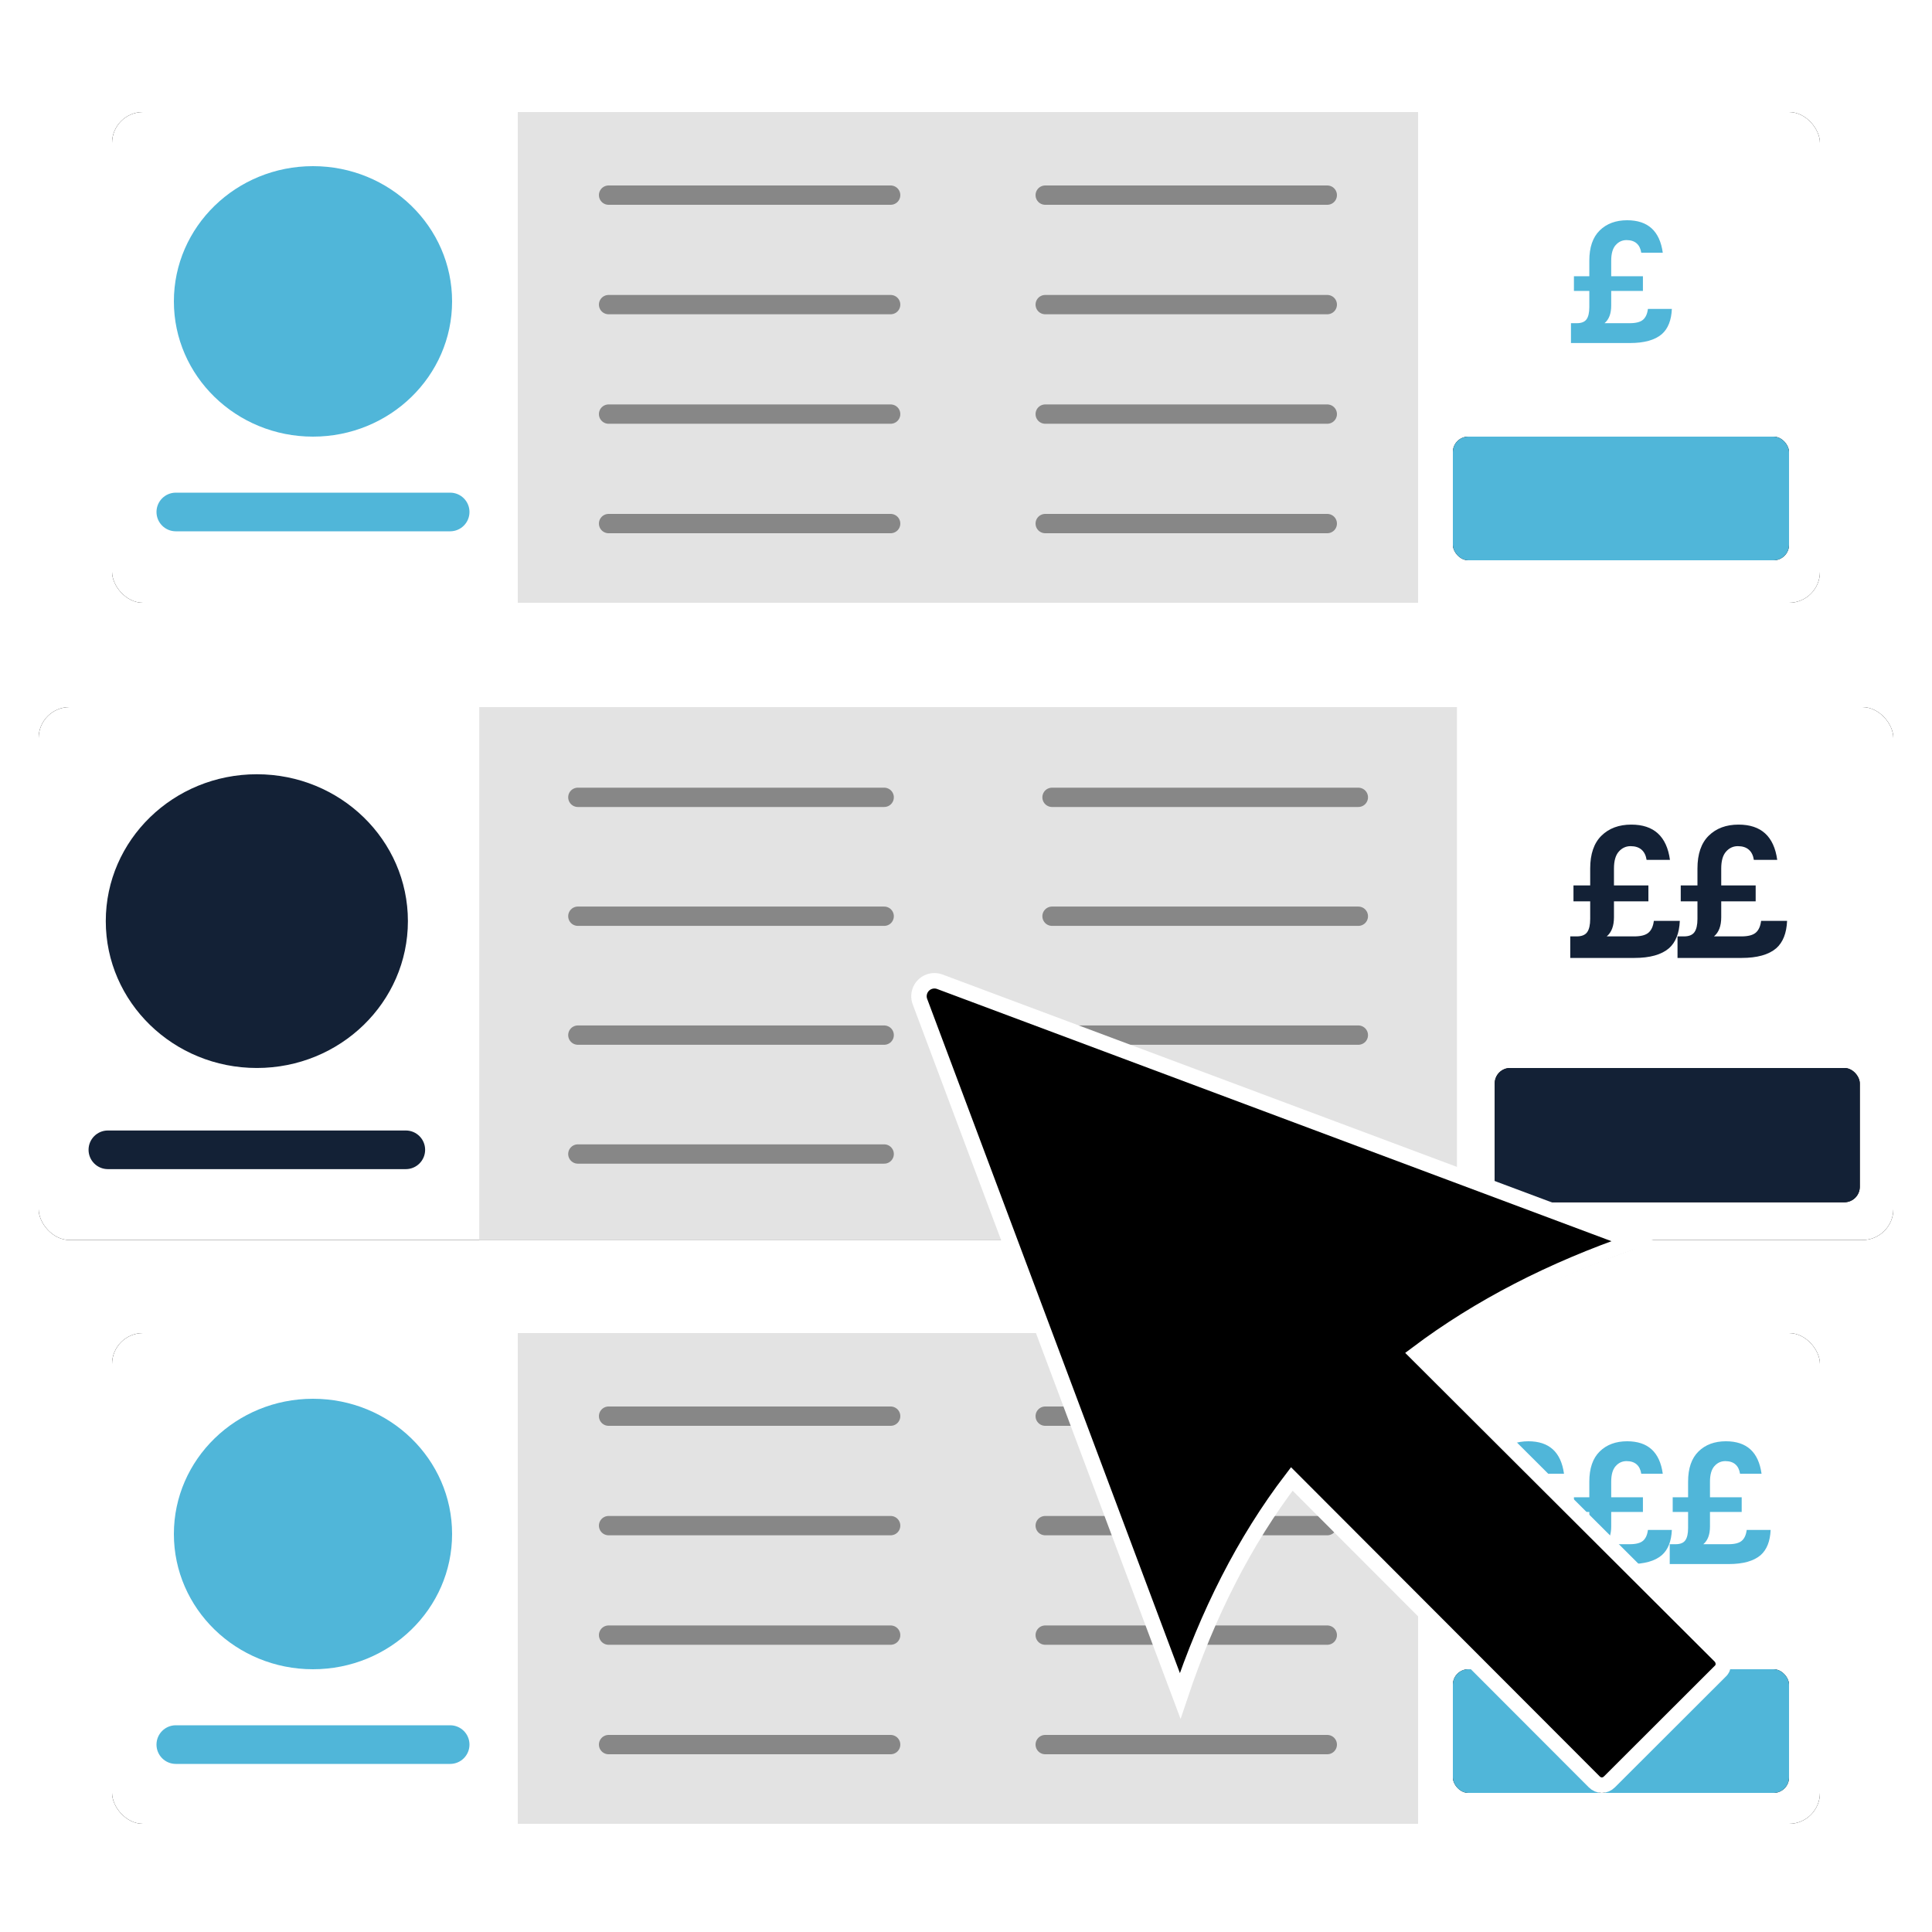 <?xml version="1.0" encoding="UTF-8"?>
<svg width="500px" height="500px" viewBox="0 0 500 500" version="1.1" xmlns="http://www.w3.org/2000/svg" xmlns:xlink="http://www.w3.org/1999/xlink">
    <!-- Generator: Sketch 49.1 (51147) - http://www.bohemiancoding.com/sketch -->
    <title>Subscription Sign Up / Steps / 1</title>
    <desc>Created with Sketch.</desc>
    <defs>
        <rect id="path-1" x="29" y="29" width="442" height="127" rx="8"></rect>
        <filter x="-1.4%" y="-4.7%" width="102.7%" height="109.4%" filterUnits="objectBoundingBox" id="filter-2">
            <feOffset dx="0" dy="0" in="SourceAlpha" result="shadowOffsetOuter1"></feOffset>
            <feGaussianBlur stdDeviation="2" in="shadowOffsetOuter1" result="shadowBlurOuter1"></feGaussianBlur>
            <feColorMatrix values="0 0 0 0 0   0 0 0 0 0   0 0 0 0 0  0 0 0 0.5 0" type="matrix" in="shadowBlurOuter1"></feColorMatrix>
        </filter>
        <rect id="path-3" x="29" y="345" width="442" height="127" rx="8"></rect>
        <filter x="-1.4%" y="-4.7%" width="102.7%" height="109.4%" filterUnits="objectBoundingBox" id="filter-4">
            <feOffset dx="0" dy="0" in="SourceAlpha" result="shadowOffsetOuter1"></feOffset>
            <feGaussianBlur stdDeviation="2" in="shadowOffsetOuter1" result="shadowBlurOuter1"></feGaussianBlur>
            <feColorMatrix values="0 0 0 0 0   0 0 0 0 0   0 0 0 0 0  0 0 0 0.5 0" type="matrix" in="shadowBlurOuter1"></feColorMatrix>
        </filter>
        <rect id="path-5" x="376" y="113" width="87" height="32" rx="4"></rect>
        <filter x="-6.9%" y="-18.8%" width="113.8%" height="137.5%" filterUnits="objectBoundingBox" id="filter-6">
            <feOffset dx="0" dy="0" in="SourceAlpha" result="shadowOffsetOuter1"></feOffset>
            <feGaussianBlur stdDeviation="2" in="shadowOffsetOuter1" result="shadowBlurOuter1"></feGaussianBlur>
            <feColorMatrix values="0 0 0 0 0   0 0 0 0 0   0 0 0 0 0  0 0 0 0.5 0" type="matrix" in="shadowBlurOuter1"></feColorMatrix>
        </filter>
        <rect id="path-7" x="376" y="432" width="87" height="32" rx="4"></rect>
        <filter x="-6.9%" y="-18.8%" width="113.8%" height="137.5%" filterUnits="objectBoundingBox" id="filter-8">
            <feOffset dx="0" dy="0" in="SourceAlpha" result="shadowOffsetOuter1"></feOffset>
            <feGaussianBlur stdDeviation="2" in="shadowOffsetOuter1" result="shadowBlurOuter1"></feGaussianBlur>
            <feColorMatrix values="0 0 0 0 0   0 0 0 0 0   0 0 0 0 0  0 0 0 0.5 0" type="matrix" in="shadowBlurOuter1"></feColorMatrix>
        </filter>
        <rect id="path-9" x="0" y="0" width="480" height="137.919" rx="8"></rect>
        <filter x="-2.8%" y="-9.8%" width="105.6%" height="119.6%" filterUnits="objectBoundingBox" id="filter-10">
            <feMorphology radius="1.5" operator="dilate" in="SourceAlpha" result="shadowSpreadOuter1"></feMorphology>
            <feOffset dx="0" dy="0" in="shadowSpreadOuter1" result="shadowOffsetOuter1"></feOffset>
            <feGaussianBlur stdDeviation="3" in="shadowOffsetOuter1" result="shadowBlurOuter1"></feGaussianBlur>
            <feColorMatrix values="0 0 0 0 0   0 0 0 0 0   0 0 0 0 0  0 0 0 0.5 0" type="matrix" in="shadowBlurOuter1"></feColorMatrix>
        </filter>
        <rect id="path-11" x="376.833" y="93.394" width="94.48" height="34.751" rx="4"></rect>
        <filter x="-6.4%" y="-17.3%" width="112.7%" height="134.5%" filterUnits="objectBoundingBox" id="filter-12">
            <feOffset dx="0" dy="0" in="SourceAlpha" result="shadowOffsetOuter1"></feOffset>
            <feGaussianBlur stdDeviation="2" in="shadowOffsetOuter1" result="shadowBlurOuter1"></feGaussianBlur>
            <feColorMatrix values="0 0 0 0 0   0 0 0 0 0   0 0 0 0 0  0 0 0 0.5 0" type="matrix" in="shadowBlurOuter1"></feColorMatrix>
        </filter>
        <path d="M8.231,3.078 L187.88,70.265 C166.615,77.58 147.823,87.223 131.709,99.339 L210.135,177.578 C211.288,178.732 211.288,180.586 210.135,181.575 L181.534,210.135 C180.38,211.288 178.731,211.288 177.578,210.135 L99.318,131.751 C87.037,147.824 77.559,166.616 70.429,187.881 L3.085,8.229 C2.309,6.16 3.358,3.855 5.426,3.08 C6.33,2.741 7.327,2.74 8.231,3.078 Z" id="path-13"></path>
        <filter x="-6.4%" y="-5.5%" width="112.8%" height="112.8%" filterUnits="objectBoundingBox" id="filter-14">
            <feMorphology radius="3" operator="dilate" in="SourceAlpha" result="shadowSpreadOuter1"></feMorphology>
            <feOffset dx="0" dy="2" in="shadowSpreadOuter1" result="shadowOffsetOuter1"></feOffset>
            <feGaussianBlur stdDeviation="2.5" in="shadowOffsetOuter1" result="shadowBlurOuter1"></feGaussianBlur>
            <feComposite in="shadowBlurOuter1" in2="SourceAlpha" operator="out" result="shadowBlurOuter1"></feComposite>
            <feColorMatrix values="0 0 0 0 0   0 0 0 0 0   0 0 0 0 0  0 0 0 0.5 0" type="matrix" in="shadowBlurOuter1"></feColorMatrix>
        </filter>
    </defs>
    <g id="Subscription-Sign-Up-/-Steps-/-1" stroke="none" stroke-width="1" fill="none" fill-rule="evenodd">
        <g id="Rectangle-19">
            <use fill="black" fill-opacity="1" filter="url(#filter-2)" xlink:href="#path-1"></use>
            <use fill="#FFFFFF" fill-rule="evenodd" xlink:href="#path-1"></use>
        </g>
        <g id="Rectangle-19">
            <use fill="black" fill-opacity="1" filter="url(#filter-4)" xlink:href="#path-3"></use>
            <use fill="#FFFFFF" fill-rule="evenodd" xlink:href="#path-3"></use>
        </g>
        <rect id="Rectangle-20" fill="#E3E3E3" x="134" y="29" width="233" height="127"></rect>
        <rect id="Rectangle-20" fill="#E3E3E3" x="134" y="345" width="233" height="127"></rect>
        <g id="Rectangle-21">
            <use fill="black" fill-opacity="1" filter="url(#filter-6)" xlink:href="#path-5"></use>
            <use fill="#50B6D9" fill-rule="evenodd" xlink:href="#path-5"></use>
        </g>
        <g id="Rectangle-21">
            <use fill="black" fill-opacity="1" filter="url(#filter-8)" xlink:href="#path-7"></use>
            <use fill="#50B6D9" fill-rule="evenodd" xlink:href="#path-7"></use>
        </g>
        <ellipse id="Oval-5" fill="#50B6D9" cx="81" cy="78" rx="36" ry="35"></ellipse>
        <ellipse id="Oval-5" fill="#50B6D9" cx="81" cy="397" rx="36" ry="35"></ellipse>
        <path d="M45.5,137.5 C42.739,137.5 40.5,135.261 40.5,132.5 C40.5,129.739 42.739,127.5 45.5,127.5 L116.5,127.5 C119.261,127.5 121.5,129.739 121.5,132.5 C121.5,135.261 119.261,137.5 116.5,137.5 L45.5,137.5 Z" id="Line" fill="#50B6D9" fill-rule="nonzero"></path>
        <path d="M45.5,456.5 C42.739,456.5 40.5,454.261 40.5,451.5 C40.5,448.739 42.739,446.5 45.5,446.5 L116.5,446.5 C119.261,446.5 121.5,448.739 121.5,451.5 C121.5,454.261 119.261,456.5 116.5,456.5 L45.5,456.5 Z" id="Line" fill="#50B6D9" fill-rule="nonzero"></path>
        <g id="Group" transform="translate(157, 49)" stroke="#878787" stroke-linecap="round" stroke-width="5">
            <path d="M0.5,1.5 L73.5,1.5" id="Line-2"></path>
            <path d="M113.5,1.5 L186.5,1.5" id="Line-2"></path>
            <path d="M0.5,29.833 L73.5,29.833" id="Line-2"></path>
            <path d="M113.5,29.833 L186.5,29.833" id="Line-2"></path>
            <path d="M0.5,58.167 L73.5,58.167" id="Line-2"></path>
            <path d="M113.5,58.167 L186.5,58.167" id="Line-2"></path>
            <path d="M0.5,86.5 L73.5,86.5" id="Line-2"></path>
            <path d="M113.5,86.5 L186.5,86.5" id="Line-2"></path>
        </g>
        <g id="Group" transform="translate(157, 365)" stroke="#878787" stroke-linecap="round" stroke-width="5">
            <path d="M0.5,1.5 L73.5,1.5" id="Line-2"></path>
            <path d="M113.5,1.5 L186.5,1.5" id="Line-2"></path>
            <path d="M0.5,29.833 L73.5,29.833" id="Line-2"></path>
            <path d="M113.5,29.833 L186.5,29.833" id="Line-2"></path>
            <path d="M0.5,58.167 L73.5,58.167" id="Line-2"></path>
            <path d="M113.5,58.167 L186.5,58.167" id="Line-2"></path>
            <path d="M0.5,86.5 L73.5,86.5" id="Line-2"></path>
            <path d="M113.5,86.5 L186.5,86.5" id="Line-2"></path>
        </g>
        <g id="Group-2" transform="translate(10, 183)">
            <g id="Rectangle-19">
                <use fill="black" fill-opacity="1" filter="url(#filter-10)" xlink:href="#path-9"></use>
                <use fill="#FFFFFF" fill-rule="evenodd" xlink:href="#path-9"></use>
            </g>
            <rect id="Rectangle-20" fill="#E3E3E3" x="114.027" y="0" width="253.032" height="137.919"></rect>
            <g id="Rectangle-21">
                <use fill="black" fill-opacity="1" filter="url(#filter-12)" xlink:href="#path-11"></use>
                <use fill="#132136" fill-rule="evenodd" xlink:href="#path-11"></use>
            </g>
            <ellipse id="Oval-5" fill="#132136" cx="56.471" cy="55.385" rx="39.095" ry="38.009"></ellipse>
            <path d="M17.919,119.57 C15.157,119.57 12.919,117.332 12.919,114.57 C12.919,111.809 15.157,109.57 17.919,109.57 L95.023,109.57 C97.784,109.57 100.023,111.809 100.023,114.57 C100.023,117.332 97.784,119.57 95.023,119.57 L17.919,119.57 Z" id="Line" fill="#132136" fill-rule="nonzero"></path>
            <g id="Group" transform="translate(139.005, 21.719)" stroke="#878787" stroke-linecap="round" stroke-width="5">
                <path d="M0.543,1.629 L79.819,1.629" id="Line-2"></path>
                <path d="M123.258,1.629 L202.534,1.629" id="Line-2"></path>
                <path d="M0.543,32.398 L79.819,32.398" id="Line-2"></path>
                <path d="M123.258,32.398 L202.534,32.398" id="Line-2"></path>
                <path d="M0.543,63.167 L79.819,63.167" id="Line-2"></path>
                <path d="M123.258,63.167 L202.534,63.167" id="Line-2"></path>
                <path d="M0.543,93.937 L79.819,93.937" id="Line-2"></path>
                <path d="M123.258,93.937 L202.534,93.937" id="Line-2"></path>
            </g>
            <path d="M396.38,59.338 L398.048,59.338 C399.334,59.338 400.237,58.973 400.759,58.243 C401.28,57.513 401.541,56.366 401.541,54.803 L401.541,50.268 L397.214,50.268 L397.214,46.15 L401.541,46.15 L401.541,41.771 C401.541,38.018 402.514,35.186 404.46,33.274 C406.406,31.363 408.977,30.407 412.174,30.407 C418.013,30.407 421.349,33.448 422.183,39.529 L416.136,39.529 C415.962,38.383 415.528,37.505 414.833,36.897 C414.138,36.289 413.191,35.985 411.992,35.985 C410.793,35.985 409.777,36.454 408.943,37.392 C408.109,38.331 407.692,39.79 407.692,41.771 L407.692,46.15 L416.605,46.15 L416.605,50.268 L407.692,50.268 L407.692,54.386 C407.692,56.644 407.066,58.295 405.815,59.338 L412.904,59.338 C414.642,59.338 415.884,59.016 416.631,58.373 C417.378,57.73 417.839,56.714 418.013,55.324 L424.737,55.324 C424.598,58.521 423.66,60.884 421.922,62.413 C419.976,64.081 416.988,64.915 412.956,64.915 L396.38,64.915 L396.38,59.338 Z M424.14,59.338 L425.809,59.338 C427.094,59.338 427.998,58.973 428.519,58.243 C429.04,57.513 429.301,56.366 429.301,54.803 L429.301,50.268 L424.974,50.268 L424.974,46.15 L429.301,46.15 L429.301,41.771 C429.301,38.018 430.274,35.186 432.22,33.274 C434.166,31.363 436.738,30.407 439.935,30.407 C445.773,30.407 449.109,33.448 449.943,39.529 L443.896,39.529 C443.723,38.383 443.288,37.505 442.593,36.897 C441.898,36.289 440.951,35.985 439.752,35.985 C438.553,35.985 437.537,36.454 436.703,37.392 C435.869,38.331 435.452,39.79 435.452,41.771 L435.452,46.15 L444.366,46.15 L444.366,50.268 L435.452,50.268 L435.452,54.386 C435.452,56.644 434.826,58.295 433.575,59.338 L440.665,59.338 C442.402,59.338 443.645,59.016 444.392,58.373 C445.139,57.73 445.599,56.714 445.773,55.324 L452.497,55.324 C452.358,58.521 451.42,60.884 449.683,62.413 C447.736,64.081 444.748,64.915 440.717,64.915 L424.14,64.915 L424.14,59.338 Z" id="£££" fill="#132136"></path>
        </g>
        <path d="M406.563,83.64 L408.099,83.64 C409.283,83.64 410.115,83.304 410.595,82.632 C411.075,81.96 411.315,80.904 411.315,79.464 L411.315,75.288 L407.331,75.288 L407.331,71.496 L411.315,71.496 L411.315,67.464 C411.315,64.008 412.211,61.4 414.003,59.64 C415.795,57.88 418.163,57 421.107,57 C426.483,57 429.555,59.8 430.323,65.4 L424.755,65.4 C424.595,64.344 424.195,63.536 423.555,62.976 C422.915,62.416 422.043,62.136 420.939,62.136 C419.835,62.136 418.899,62.568 418.131,63.432 C417.363,64.296 416.979,65.64 416.979,67.464 L416.979,71.496 L425.187,71.496 L425.187,75.288 L416.979,75.288 L416.979,79.08 C416.979,81.16 416.403,82.68 415.251,83.64 L421.779,83.64 C423.379,83.64 424.523,83.344 425.211,82.752 C425.899,82.16 426.323,81.224 426.483,79.944 L432.675,79.944 C432.547,82.888 431.683,85.064 430.083,86.472 C428.291,88.008 425.539,88.776 421.827,88.776 L406.563,88.776 L406.563,83.64 Z" id="£££" fill="#50B6D9"></path>
        <path d="M381,399.64 L382.536,399.64 C383.72,399.64 384.552,399.304 385.032,398.632 C385.512,397.96 385.752,396.904 385.752,395.464 L385.752,391.288 L381.768,391.288 L381.768,387.496 L385.752,387.496 L385.752,383.464 C385.752,380.008 386.648,377.4 388.44,375.64 C390.232,373.88 392.6,373 395.544,373 C400.92,373 403.992,375.8 404.76,381.4 L399.192,381.4 C399.032,380.344 398.632,379.536 397.992,378.976 C397.352,378.416 396.48,378.136 395.376,378.136 C394.272,378.136 393.336,378.568 392.568,379.432 C391.8,380.296 391.416,381.64 391.416,383.464 L391.416,387.496 L399.624,387.496 L399.624,391.288 L391.416,391.288 L391.416,395.08 C391.416,397.16 390.84,398.68 389.688,399.64 L396.216,399.64 C397.816,399.64 398.96,399.344 399.648,398.752 C400.336,398.16 400.76,397.224 400.92,395.944 L407.112,395.944 C406.984,398.888 406.12,401.064 404.52,402.472 C402.728,404.008 399.976,404.776 396.264,404.776 L381,404.776 L381,399.64 Z M406.563,399.64 L408.099,399.64 C409.283,399.64 410.115,399.304 410.595,398.632 C411.075,397.96 411.315,396.904 411.315,395.464 L411.315,391.288 L407.331,391.288 L407.331,387.496 L411.315,387.496 L411.315,383.464 C411.315,380.008 412.211,377.4 414.003,375.64 C415.795,373.88 418.163,373 421.107,373 C426.483,373 429.555,375.8 430.323,381.4 L424.755,381.4 C424.595,380.344 424.195,379.536 423.555,378.976 C422.915,378.416 422.043,378.136 420.939,378.136 C419.835,378.136 418.899,378.568 418.131,379.432 C417.363,380.296 416.979,381.64 416.979,383.464 L416.979,387.496 L425.187,387.496 L425.187,391.288 L416.979,391.288 L416.979,395.08 C416.979,397.16 416.403,398.68 415.251,399.64 L421.779,399.64 C423.379,399.64 424.523,399.344 425.211,398.752 C425.899,398.16 426.323,397.224 426.483,395.944 L432.675,395.944 C432.547,398.888 431.683,401.064 430.083,402.472 C428.291,404.008 425.539,404.776 421.827,404.776 L406.563,404.776 L406.563,399.64 Z M432.125,399.64 L433.661,399.64 C434.845,399.64 435.677,399.304 436.157,398.632 C436.637,397.96 436.877,396.904 436.877,395.464 L436.877,391.288 L432.893,391.288 L432.893,387.496 L436.877,387.496 L436.877,383.464 C436.877,380.008 437.773,377.4 439.565,375.64 C441.357,373.88 443.725,373 446.669,373 C452.045,373 455.117,375.8 455.885,381.4 L450.317,381.4 C450.157,380.344 449.757,379.536 449.117,378.976 C448.477,378.416 447.605,378.136 446.501,378.136 C445.397,378.136 444.461,378.568 443.693,379.432 C442.925,380.296 442.541,381.64 442.541,383.464 L442.541,387.496 L450.749,387.496 L450.749,391.288 L442.541,391.288 L442.541,395.08 C442.541,397.16 441.965,398.68 440.813,399.64 L447.341,399.64 C448.941,399.64 450.085,399.344 450.773,398.752 C451.461,398.16 451.885,397.224 452.045,395.944 L458.237,395.944 C458.109,398.888 457.245,401.064 455.645,402.472 C453.853,404.008 451.101,404.776 447.389,404.776 L432.125,404.776 L432.125,399.64 Z" id="£££" fill="#50B6D9"></path>
        <g id="if_select_237447" transform="translate(235, 251)" fill-rule="nonzero">
            <g id="Shape">
                <use fill="black" fill-opacity="1" filter="url(#filter-14)" xlink:href="#path-13"></use>
                <use stroke="#FFFFFF" stroke-width="4" fill="#000000" fill-rule="evenodd" xlink:href="#path-13"></use>
            </g>
        </g>
    </g>
</svg>